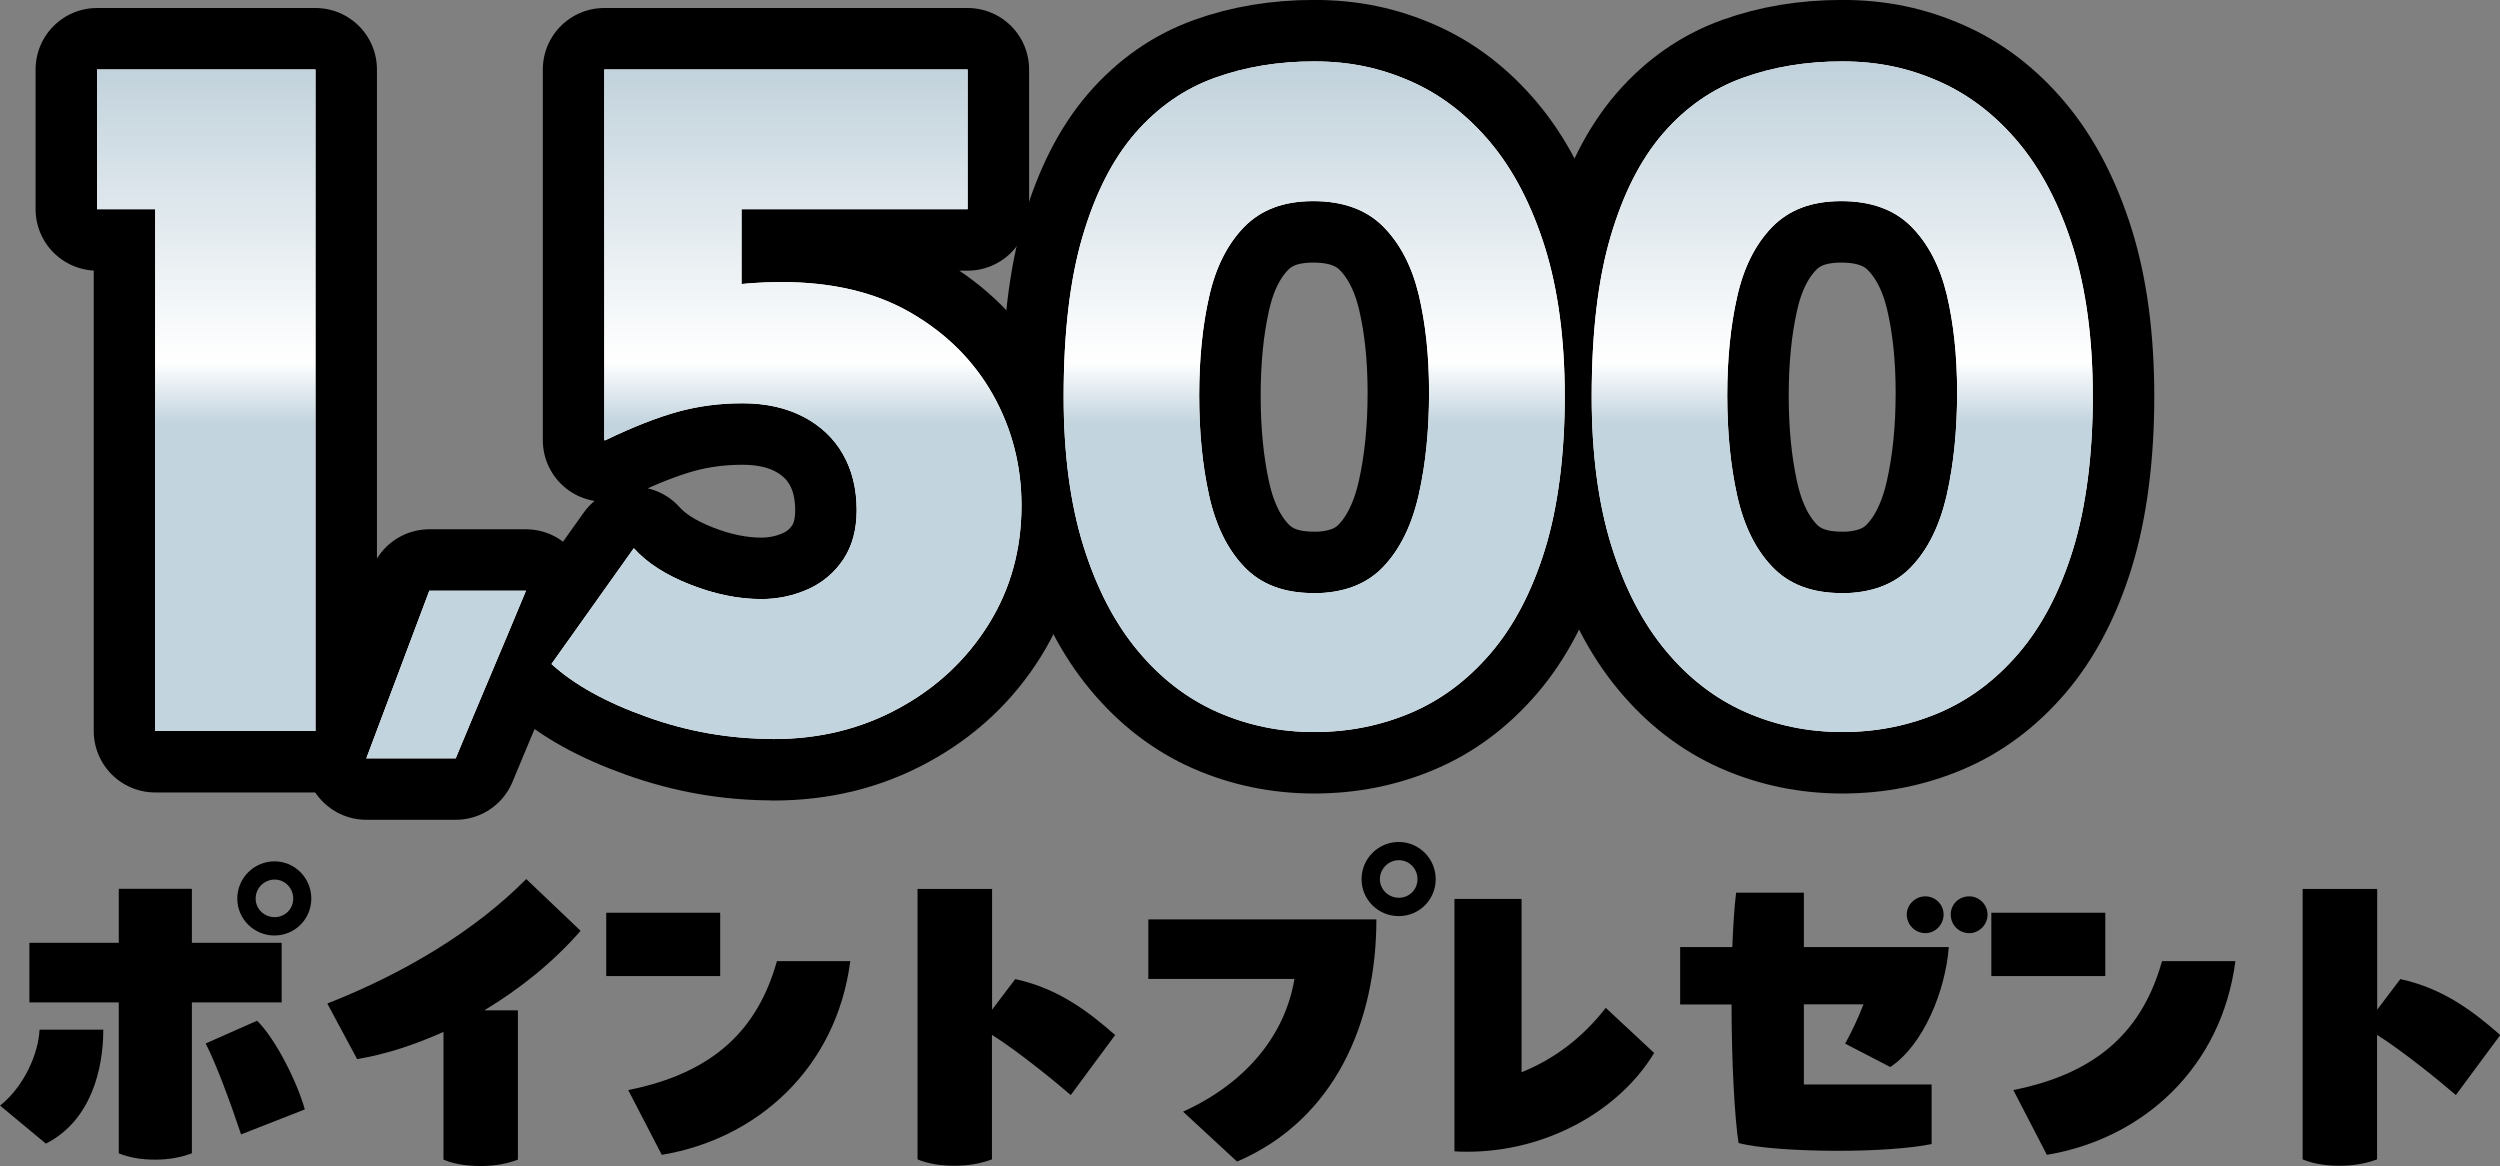 <?xml version="1.0" encoding="UTF-8"?>
<svg id="_レイヤー_2" data-name="レイヤー 2" xmlns="http://www.w3.org/2000/svg" xmlns:xlink="http://www.w3.org/1999/xlink" viewBox="0 0 192.17 89.63">
  <rect x="0" y="0" width="192.17" height="89.63" fill="#808080" stroke="none"/>
  <defs>
    <style>
      .cls-1 {
        stroke: #000;
        stroke-linecap: round;
        stroke-linejoin: round;
        stroke-width: 9.45px;
      }

      .cls-2 {
        fill: #fff;
      }

      .cls-3 {
        fill: url(#_名称未設定グラデーション_27);
      }
    </style>
    <linearGradient id="_名称未設定グラデーション_27" data-name="名称未設定グラデーション 27" x1="84.17" y1="58.29" x2="84.17" y2="4.72" gradientUnits="userSpaceOnUse">
      <stop offset="0" stop-color="#c2d4de"/>
      <stop offset=".48" stop-color="#c2d4de"/>
      <stop offset=".57" stop-color="#fff"/>
      <stop offset="1" stop-color="#c0d1db"/>
    </linearGradient>
  </defs>
  <g id="_レイヤー_2-2" data-name="レイヤー 2">
    <g>
      <path d="M0,84.99c1.86-1.49,2.95-3.98,3.04-5.84h4.9c0,3.06-.95,6.99-4.41,8.76l-3.52-2.92ZM14.75,68.32v4.15h6.9v4.58h-6.9v11.6c-.83.31-1.75.49-2.81.49-1.12,0-2.06-.17-2.81-.49v-11.6H2.26v-4.58h6.87v-4.15h5.61ZM19.76,78.46c1.43,1.4,3.09,4.73,3.67,6.82l-4.9,1.92c-.74-2.23-1.89-5.38-2.72-6.99l3.95-1.75ZM18.24,69.07c0-1.58,1.29-2.86,2.86-2.86s2.83,1.29,2.83,2.86-1.26,2.84-2.83,2.84-2.86-1.26-2.86-2.84ZM19.65,69.07c0,.8.66,1.43,1.46,1.43s1.43-.63,1.43-1.43-.63-1.46-1.43-1.46-1.46.66-1.46,1.46Z"/>
      <path d="M44.62,71.56c-2.15,2.46-4.73,4.5-7.39,6.1h2.58v11.48c-.86.32-1.78.49-2.86.49-1.15,0-2.09-.17-2.86-.49v-9.82c-2.29,1.03-4.55,1.75-6.64,2.09l-2.29-4.27c6.04-2.38,11.4-5.64,15.29-9.57l4.18,3.98Z"/>
      <path d="M46.6,70.16h8.76v4.87h-8.76v-4.87ZM48.29,83.79c6.62-1.32,9.97-4.7,11.43-9.91h5.64c-1.06,8.19-7.1,13.66-14.49,14.89l-2.58-4.98Z"/>
      <path d="M82.29,84.16c-1.26-1.09-4.12-3.41-6.04-4.61v9.57c-.86.31-1.78.49-2.86.49-1.15,0-2.09-.17-2.86-.49v-20.79h5.73v9.28l1.78-2.35c3.38.74,5.67,2.55,7.68,4.3l-3.41,4.61Z"/>
      <path d="M90.94,85.45c5.04-2.29,7.88-6.07,8.56-10.2h-11.23v-4.58h17.53c0,7.9-3.18,15.38-10.71,18.62l-4.15-3.84ZM104.66,67.58c0-1.58,1.29-2.86,2.86-2.86s2.84,1.29,2.84,2.86-1.26,2.84-2.84,2.84-2.86-1.26-2.86-2.84ZM108.96,67.58c0-.8-.63-1.46-1.43-1.46s-1.46.66-1.46,1.46.66,1.43,1.46,1.43,1.43-.63,1.43-1.43Z"/>
      <path d="M111.8,69.1h5.16v13.32c2.41-.97,4.64-2.58,6.47-4.95l3.72,3.47c-2.66,4.41-8.25,7.59-14.35,7.59-.34,0-.66,0-1-.03v-19.39Z"/>
      <path d="M141.84,80.21c.49-.89,1-1.95,1.4-3.01h-4.58v6.16h9.82v4.58c-1.63.34-4.41.52-7.16.52-3.09,0-6.19-.2-7.68-.6-.29-1.8-.54-6.19-.54-10.65h-3.95v-4.41h4.01c.06-1.52.14-2.95.29-4.18h5.21v4.18h11.14c-.26,3.38-1.95,7.53-4.5,9.22l-3.47-1.8ZM146.57,70.3c0-.77.66-1.4,1.43-1.4s1.4.63,1.4,1.4-.63,1.43-1.4,1.43-1.43-.63-1.43-1.43ZM152.78,70.3c0,.8-.66,1.43-1.4,1.43-.8,0-1.43-.63-1.43-1.43s.63-1.4,1.43-1.4c.74,0,1.4.63,1.4,1.4Z"/>
      <path d="M153.07,70.16h8.76v4.87h-8.76v-4.87ZM154.76,83.79c6.62-1.32,9.97-4.7,11.43-9.91h5.64c-1.06,8.19-7.1,13.66-14.49,14.89l-2.58-4.98Z"/>
      <path d="M188.76,84.16c-1.26-1.09-4.12-3.41-6.04-4.61v9.57c-.86.31-1.78.49-2.86.49-1.15,0-2.09-.17-2.86-.49v-20.79h5.73v9.28l1.78-2.35c3.38.74,5.67,2.55,7.68,4.3l-3.41,4.61Z"/>
    </g>
    <g>
      <g>
        <path class="cls-1" d="M7.46,5.34h16.79v50.85h-12.32V16.08h-4.47V5.34Z"/>
        <path class="cls-1" d="M40.43,45.41c-.9,2.17-1.8,4.32-2.7,6.44-.9,2.13-1.8,4.27-2.7,6.44h-6.87c.82-2.17,1.63-4.32,2.42-6.44.8-2.13,1.6-4.27,2.42-6.44h7.42Z"/>
        <path class="cls-1" d="M59.43,56.8c-3.32,0-6.55-.56-9.7-1.69-3.15-1.12-5.6-2.48-7.34-4.07l6.33-8.9c1.01,1.13,2.46,2.06,4.35,2.8,1.88.74,3.7,1.11,5.44,1.11,1.29,0,2.5-.26,3.63-.77,1.12-.51,2.02-1.28,2.7-2.3.67-1.02,1.01-2.27,1.01-3.76,0-1.64-.35-3.07-1.05-4.3-.7-1.23-1.72-2.19-3.04-2.88-1.32-.69-2.88-1.04-4.68-1.04s-3.4.22-4.98.65c-1.58.44-3.43,1.16-5.57,2.19h-.08V5.34h27.93v10.74h-17.38v8.21l-1.43-2.3c.79-.1,1.55-.18,2.28-.23.73-.05,1.46-.08,2.19-.08,3.94,0,7.27.79,10,2.38,2.73,1.59,4.82,3.68,6.29,6.29,1.46,2.61,2.19,5.45,2.19,8.51,0,3.38-.84,6.42-2.53,9.13-1.69,2.71-3.98,4.86-6.88,6.44-2.9,1.59-6.12,2.38-9.66,2.38Z"/>
        <path class="cls-1" d="M101.02,56.27c-2.62,0-5.1-.51-7.42-1.53-2.32-1.02-4.37-2.59-6.14-4.72-1.77-2.12-3.17-4.81-4.18-8.05-1.01-3.25-1.52-7.07-1.52-11.47,0-4.91.48-9.01,1.45-12.31.97-3.3,2.31-5.94,4.04-7.94,1.73-1.99,3.76-3.41,6.11-4.26s4.9-1.27,7.66-1.27,5.1.51,7.42,1.53c2.32,1.02,4.37,2.6,6.14,4.72,1.77,2.12,3.16,4.81,4.18,8.05,1.01,3.25,1.52,7.07,1.52,11.47s-.51,8.46-1.52,11.74c-1.01,3.27-2.42,5.94-4.21,8.02s-3.84,3.59-6.14,4.56c-2.3.97-4.76,1.46-7.39,1.46ZM100.95,45.6c2.3,0,4.1-.68,5.38-2.03,1.29-1.35,2.2-3.21,2.73-5.56.53-2.35.79-4.96.79-7.82s-.27-5.32-.79-7.52c-.53-2.2-1.44-3.95-2.73-5.25-1.29-1.3-3.08-1.96-5.38-1.96s-4.03.67-5.32,1.99c-1.29,1.33-2.19,3.12-2.69,5.37-.51,2.25-.76,4.78-.76,7.59s.25,5.37.76,7.67c.51,2.3,1.4,4.13,2.69,5.48,1.29,1.36,3.06,2.03,5.32,2.03Z"/>
        <path class="cls-1" d="M141.61,56.27c-2.62,0-5.1-.51-7.42-1.53-2.32-1.02-4.37-2.59-6.14-4.72-1.77-2.12-3.17-4.81-4.18-8.05-1.01-3.25-1.52-7.07-1.52-11.47,0-4.91.48-9.01,1.45-12.31.97-3.3,2.31-5.94,4.04-7.94,1.73-1.99,3.76-3.41,6.11-4.26s4.9-1.27,7.66-1.27,5.1.51,7.42,1.53c2.32,1.02,4.37,2.6,6.14,4.72,1.77,2.12,3.16,4.81,4.18,8.05,1.01,3.25,1.52,7.07,1.52,11.47s-.51,8.46-1.52,11.74c-1.01,3.27-2.42,5.94-4.21,8.02s-3.84,3.59-6.14,4.56c-2.3.97-4.76,1.46-7.39,1.46ZM141.54,45.6c2.3,0,4.1-.68,5.38-2.03,1.29-1.35,2.2-3.21,2.73-5.56.53-2.35.79-4.96.79-7.82s-.27-5.32-.79-7.52c-.53-2.2-1.44-3.95-2.73-5.25-1.29-1.3-3.08-1.96-5.38-1.96s-4.03.67-5.32,1.99c-1.29,1.33-2.19,3.12-2.69,5.37-.51,2.25-.76,4.78-.76,7.59s.25,5.37.76,7.67c.51,2.3,1.4,4.13,2.69,5.48,1.29,1.36,3.06,2.03,5.32,2.03Z"/>
      </g>
      <g>
        <g>
          <path class="cls-2" d="M7.46,5.34h16.79v50.85h-12.32V16.08h-4.47V5.34Z"/>
          <path class="cls-2" d="M40.43,45.41c-.9,2.17-1.8,4.32-2.7,6.44-.9,2.13-1.8,4.27-2.7,6.44h-6.87c.82-2.17,1.63-4.32,2.42-6.44.8-2.13,1.6-4.27,2.42-6.44h7.42Z"/>
          <path class="cls-2" d="M59.43,56.8c-3.32,0-6.55-.56-9.7-1.69-3.15-1.12-5.6-2.48-7.34-4.07l6.33-8.9c1.01,1.13,2.46,2.06,4.35,2.8,1.88.74,3.7,1.11,5.44,1.11,1.29,0,2.5-.26,3.63-.77,1.12-.51,2.02-1.28,2.7-2.3.67-1.02,1.01-2.27,1.01-3.76,0-1.64-.35-3.07-1.05-4.3-.7-1.23-1.72-2.19-3.04-2.88-1.32-.69-2.88-1.04-4.68-1.04s-3.4.22-4.98.65c-1.58.44-3.43,1.16-5.57,2.19h-.08V5.34h27.93v10.74h-17.38v8.21l-1.43-2.3c.79-.1,1.55-.18,2.28-.23.73-.05,1.46-.08,2.19-.08,3.94,0,7.27.79,10,2.38,2.73,1.59,4.82,3.68,6.29,6.29,1.46,2.61,2.19,5.45,2.19,8.51,0,3.38-.84,6.42-2.53,9.13-1.69,2.71-3.98,4.86-6.88,6.44-2.9,1.59-6.12,2.38-9.66,2.38Z"/>
          <path class="cls-2" d="M101.02,56.27c-2.62,0-5.1-.51-7.42-1.53-2.32-1.02-4.37-2.59-6.14-4.72-1.77-2.12-3.17-4.81-4.18-8.05-1.01-3.25-1.52-7.07-1.52-11.47,0-4.91.48-9.01,1.45-12.31.97-3.3,2.31-5.94,4.04-7.94,1.73-1.99,3.76-3.41,6.11-4.26s4.9-1.27,7.66-1.27,5.1.51,7.42,1.53c2.32,1.02,4.37,2.6,6.14,4.72,1.77,2.12,3.16,4.81,4.18,8.05,1.01,3.25,1.52,7.07,1.52,11.47s-.51,8.46-1.52,11.74c-1.01,3.27-2.42,5.94-4.21,8.02s-3.84,3.59-6.14,4.56c-2.3.97-4.76,1.46-7.39,1.46ZM100.95,45.6c2.3,0,4.1-.68,5.38-2.03,1.29-1.35,2.2-3.21,2.73-5.56.53-2.35.79-4.96.79-7.82s-.27-5.32-.79-7.52c-.53-2.2-1.44-3.95-2.73-5.25-1.29-1.3-3.08-1.96-5.38-1.96s-4.03.67-5.32,1.99c-1.29,1.33-2.19,3.12-2.69,5.37-.51,2.25-.76,4.78-.76,7.59s.25,5.37.76,7.67c.51,2.3,1.4,4.13,2.69,5.48,1.29,1.36,3.06,2.03,5.32,2.03Z"/>
          <path class="cls-2" d="M141.61,56.27c-2.62,0-5.1-.51-7.42-1.53-2.32-1.02-4.37-2.59-6.14-4.72-1.77-2.12-3.17-4.81-4.18-8.05-1.01-3.25-1.52-7.07-1.52-11.47,0-4.91.48-9.01,1.45-12.31.97-3.3,2.31-5.94,4.04-7.94,1.73-1.99,3.76-3.41,6.11-4.26s4.9-1.27,7.66-1.27,5.1.51,7.42,1.53c2.32,1.02,4.37,2.6,6.14,4.72,1.77,2.12,3.16,4.81,4.18,8.05,1.01,3.25,1.52,7.07,1.52,11.47s-.51,8.46-1.52,11.74c-1.01,3.27-2.42,5.94-4.21,8.02s-3.84,3.59-6.14,4.56c-2.3.97-4.76,1.46-7.39,1.46ZM141.54,45.6c2.3,0,4.1-.68,5.38-2.03,1.29-1.35,2.2-3.21,2.73-5.56.53-2.35.79-4.96.79-7.82s-.27-5.32-.79-7.52c-.53-2.2-1.44-3.95-2.73-5.25-1.29-1.3-3.08-1.96-5.38-1.96s-4.03.67-5.32,1.99c-1.29,1.33-2.19,3.12-2.69,5.37-.51,2.25-.76,4.78-.76,7.59s.25,5.37.76,7.67c.51,2.3,1.4,4.13,2.69,5.48,1.29,1.36,3.06,2.03,5.32,2.03Z"/>
        </g>
        <g>
          <path class="cls-3" d="M7.46,5.34h16.79v50.85h-12.32V16.08h-4.47V5.34Z"/>
          <path class="cls-3" d="M40.43,45.41c-.9,2.17-1.8,4.32-2.7,6.44-.9,2.13-1.8,4.27-2.7,6.44h-6.87c.82-2.17,1.63-4.32,2.42-6.44.8-2.13,1.6-4.27,2.42-6.44h7.42Z"/>
          <path class="cls-3" d="M59.43,56.8c-3.32,0-6.55-.56-9.7-1.69-3.15-1.12-5.6-2.48-7.34-4.07l6.33-8.9c1.01,1.13,2.46,2.06,4.35,2.8,1.88.74,3.7,1.11,5.44,1.11,1.29,0,2.5-.26,3.63-.77,1.12-.51,2.02-1.28,2.7-2.3.67-1.02,1.01-2.27,1.01-3.76,0-1.64-.35-3.07-1.05-4.3-.7-1.23-1.72-2.19-3.04-2.88-1.32-.69-2.88-1.04-4.68-1.04s-3.4.22-4.98.65c-1.58.44-3.43,1.16-5.57,2.19h-.08V5.34h27.93v10.74h-17.38v8.21l-1.43-2.3c.79-.1,1.55-.18,2.28-.23.73-.05,1.46-.08,2.19-.08,3.94,0,7.27.79,10,2.38,2.73,1.59,4.82,3.68,6.29,6.29,1.46,2.61,2.19,5.45,2.19,8.51,0,3.38-.84,6.42-2.53,9.13-1.69,2.71-3.98,4.86-6.88,6.44-2.9,1.59-6.12,2.38-9.66,2.38Z"/>
          <path class="cls-3" d="M101.02,56.27c-2.62,0-5.1-.51-7.42-1.53-2.32-1.02-4.37-2.59-6.14-4.72-1.77-2.12-3.17-4.81-4.18-8.05-1.01-3.25-1.52-7.07-1.52-11.47,0-4.91.48-9.01,1.45-12.31.97-3.3,2.31-5.94,4.04-7.94,1.73-1.99,3.76-3.41,6.11-4.26s4.9-1.27,7.66-1.27,5.1.51,7.42,1.53c2.32,1.02,4.37,2.6,6.14,4.72,1.77,2.12,3.16,4.81,4.18,8.05,1.01,3.25,1.52,7.07,1.52,11.47s-.51,8.46-1.52,11.74c-1.01,3.27-2.42,5.94-4.21,8.02s-3.84,3.59-6.14,4.56c-2.3.97-4.76,1.46-7.39,1.46ZM100.95,45.6c2.3,0,4.1-.68,5.38-2.03,1.29-1.35,2.2-3.21,2.73-5.56.53-2.35.79-4.96.79-7.82s-.27-5.32-.79-7.52c-.53-2.2-1.44-3.95-2.73-5.25-1.29-1.3-3.08-1.96-5.38-1.96s-4.03.67-5.32,1.99c-1.29,1.33-2.19,3.12-2.69,5.37-.51,2.25-.76,4.78-.76,7.59s.25,5.37.76,7.67c.51,2.3,1.4,4.13,2.69,5.48,1.29,1.36,3.06,2.03,5.32,2.03Z"/>
          <path class="cls-3" d="M141.61,56.27c-2.62,0-5.1-.51-7.42-1.53-2.32-1.02-4.37-2.59-6.14-4.72-1.77-2.12-3.17-4.81-4.18-8.05-1.01-3.25-1.52-7.07-1.52-11.47,0-4.91.48-9.01,1.45-12.31.97-3.3,2.31-5.94,4.04-7.94,1.73-1.99,3.76-3.41,6.11-4.26s4.9-1.27,7.66-1.27,5.1.51,7.42,1.53c2.32,1.02,4.37,2.6,6.14,4.72,1.77,2.12,3.16,4.81,4.18,8.05,1.01,3.25,1.52,7.07,1.52,11.47s-.51,8.46-1.52,11.74c-1.01,3.27-2.42,5.94-4.21,8.02s-3.84,3.59-6.14,4.56c-2.3.97-4.76,1.46-7.39,1.46ZM141.54,45.6c2.3,0,4.1-.68,5.38-2.03,1.29-1.35,2.2-3.21,2.73-5.56.53-2.35.79-4.96.79-7.82s-.27-5.32-.79-7.52c-.53-2.2-1.44-3.95-2.73-5.25-1.29-1.3-3.08-1.96-5.38-1.96s-4.03.67-5.32,1.99c-1.29,1.33-2.19,3.12-2.69,5.37-.51,2.25-.76,4.78-.76,7.59s.25,5.37.76,7.67c.51,2.3,1.4,4.13,2.69,5.48,1.29,1.36,3.06,2.03,5.32,2.03Z"/>
        </g>
      </g>
    </g>
  </g>
</svg>